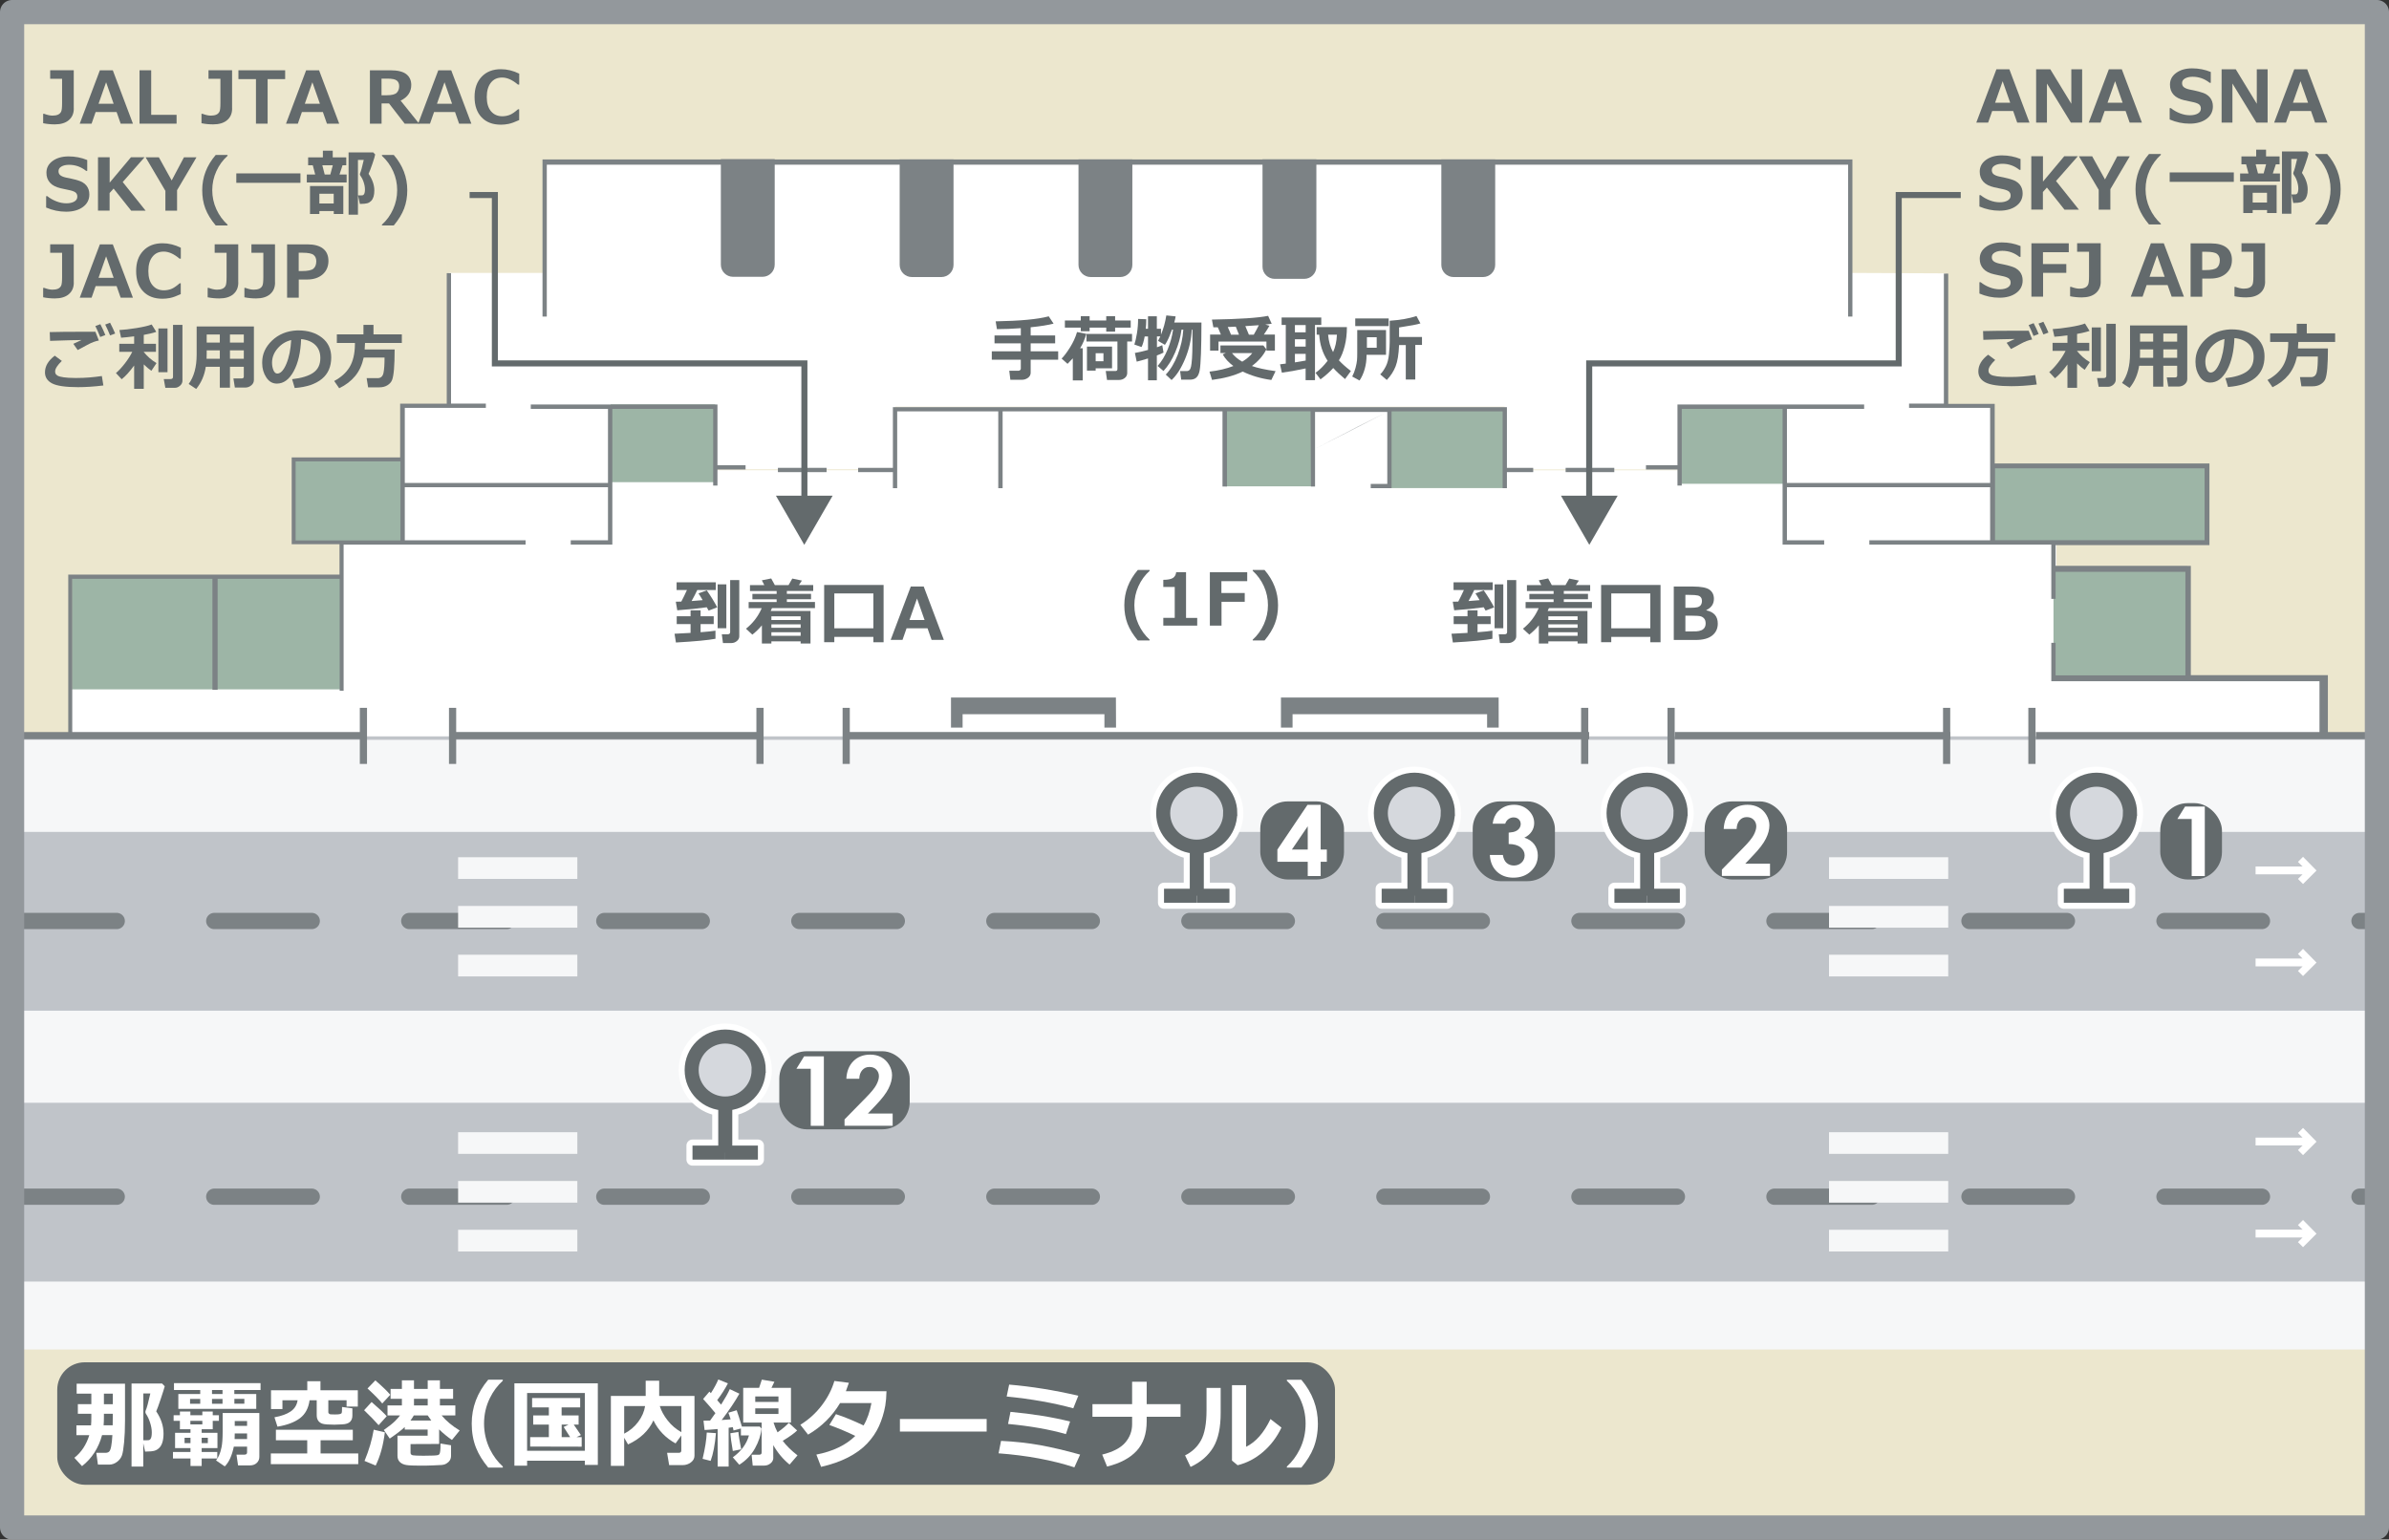 <?xml version="1.0" encoding="UTF-8"?>
<svg id="_レイヤー_1" data-name="レイヤー_1" xmlns="http://www.w3.org/2000/svg" xmlns:xlink="http://www.w3.org/1999/xlink" viewBox="0 0 395.18 254.74">
  <rect x="0" y="0" width="395.18" height="254.74" fill="#333333" stroke="none"/>
  <defs>
    <style>
      .cls-1 {
        fill: #d5d8dd;
      }

      .cls-1, .cls-2 {
        stroke-width: 1.16px;
      }

      .cls-1, .cls-2, .cls-3 {
        stroke: #636a6c;
      }

      .cls-2, .cls-4, .cls-3, .cls-5 {
        fill: none;
      }

      .cls-6, .cls-7 {
        fill: #fff;
      }

      .cls-8 {
        fill: #7c8285;
      }

      .cls-9, .cls-10 {
        fill: #ece7ce;
      }

      .cls-11 {
        fill: #636a6c;
      }

      .cls-4, .cls-10 {
        stroke: #93989c;
        stroke-width: 4px;
      }

      .cls-4, .cls-10, .cls-5, .cls-7 {
        stroke-linecap: round;
        stroke-linejoin: round;
      }

      .cls-12 {
        fill: #f6f7f8;
      }

      .cls-13 {
        fill: #9db5a6;
      }

      .cls-5 {
        stroke: #7c8285;
        stroke-dasharray: 16.13 16.13;
        stroke-width: 2.69px;
      }

      .cls-14 {
        fill: #c0c4c9;
      }

      .cls-15 {
        fill: #006c85;
      }

      .cls-7 {
        stroke: #fff;
      }

      .cls-16 {
        clip-path: url(#clippath);
      }
    </style>
    <symbol id="_新規シンボル_257" data-name="新規シンボル 257" viewBox="0 0 7.7 11.76">
      <g>
        <path class="cls-7" d="M4.43,7.14c1.57-.28,2.77-1.64,2.77-3.29,0-1.85-1.5-3.35-3.35-3.35S.5,2,.5,3.85c0,1.65,1.2,3.01,2.77,3.29v2.96H1.14v1.16h5.41v-1.16h-2.12v-2.96ZM1.66,3.85c0-1.2.98-2.18,2.18-2.18s2.18.98,2.18,2.18-.98,2.18-2.18,2.18-2.18-.98-2.18-2.18Z"/>
        <g id="_新規シンボル_257-2" data-name="新規シンボル_257">
          <g>
            <path class="cls-1" d="M6.61,3.85c0,1.53-1.24,2.77-2.77,2.77s-2.77-1.24-2.77-2.77S2.32,1.08,3.85,1.08s2.77,1.24,2.77,2.76Z"/>
            <line class="cls-2" x1="3.85" y1="10.68" x2="3.85" y2="6.61"/>
            <line class="cls-2" x1="1.14" y1="10.68" x2="3.85" y2="10.68"/>
            <line class="cls-2" x1="3.85" y1="10.68" x2="6.55" y2="10.68"/>
          </g>
        </g>
      </g>
    </symbol>
    <clipPath id="clippath">
      <rect class="cls-10" x="2" y="2" width="391.18" height="250.74"/>
    </clipPath>
  </defs>
  <g id="_那覇空港" data-name="那覇空港">
    <rect class="cls-9" x="2" y="2" width="391.18" height="250.74"/>
    <g class="cls-16">
      <rect class="cls-14" x="1.91" y="121.53" width="393.57" height="46.11"/>
      <rect class="cls-12" x=".79" y="122.41" width="395.57" height="15.24"/>
      <rect class="cls-13" x="11.9" y="95.64" width="44.53" height="18.62"/>
      <polyline class="cls-6" points="74.11 121.84 126.03 121.84 139.71 121.84 263.08 121.84 276.76 121.84 322.87 121.84 336.56 121.84 384.47 121.84 384.47 112.44 340.17 112.44 340.17 80.39 295.43 80.39 295.43 67.39 278.02 67.39 278.02 77.81 249.08 77.81 249.08 67.42 148.33 67.42 148.33 77.8 118.59 77.8 118.59 67.42 101.15 67.42 101.15 80.39 66.63 80.39 66.63 89.88 56.32 89.94 56.32 114.07 11.68 114.07 11.68 121.84 60.43 121.84"/>
      <rect class="cls-13" x="339.68" y="93.69" width="22.13" height="18.19"/>
      <polygon class="cls-6" points="306.13 45.16 305.96 26.77 90.24 26.66 90.24 45.16 74.25 45.16 74.25 67.13 66.61 67.13 66.62 80.27 101.01 80.27 101.01 67.29 118.32 67.29 118.32 77.66 148.11 77.66 148.11 67.29 248.89 67.29 248.89 77.68 277.84 77.68 277.84 67.25 295.24 67.25 295.24 80.27 329.47 80.27 329.48 67.13 321.84 67.13 321.84 45.23 306.13 45.16"/>
      <rect class="cls-13" x="229.95" y="67.9" width="18.71" height="12.86"/>
      <rect class="cls-13" x="277.85" y="67.19" width="17.41" height="12.86"/>
      <rect class="cls-13" x="101.01" y="66.91" width="17.29" height="12.87"/>
      <rect class="cls-8" x="258.98" y="77.41" width="8.05" height=".71"/>
      <rect class="cls-8" x="128.68" y="77.41" width="8.05" height=".71"/>
      <rect class="cls-8" x="139.98" y="121.12" width="122.89" height="1.19"/>
      <rect class="cls-8" x="74.39" y="121.12" width="51.44" height="1.19"/>
      <polygon class="cls-8" points="339.32 89.39 339.32 89.82 329.91 89.82 329.91 81.06 339.32 81.06 339.32 89.39"/>
      <rect class="cls-8" x="277.03" y="121.12" width="45.58" height="1.19"/>
      <polygon class="cls-8" points="306.42 26.38 89.74 26.38 89.74 52.38 90.45 52.38 90.45 27.25 305.71 27.25 305.71 52.38 306.42 52.38 306.42 26.38"/>
      <polygon class="cls-8" points="321.55 45.27 321.55 66.78 315.79 66.78 315.79 67.49 329.2 67.49 329.2 79.91 295.59 79.91 295.59 67.65 308.36 67.65 308.36 66.93 277.84 66.93 277.48 66.93 277.48 67.29 277.48 76.98 272.27 76.98 272.27 77.69 277.48 77.69 277.48 80.34 278.19 80.34 278.19 67.65 294.87 67.65 294.87 89.75 294.87 90.11 295.23 90.11 301.75 90.11 301.75 89.4 295.59 89.4 295.59 80.62 329.2 80.62 329.2 89.39 309.22 89.39 309.22 90.11 339.32 90.11 339.32 99.09 340.03 99.09 340.03 94.61 361.5 94.61 361.5 111.75 340.03 111.75 340.03 106.36 339.32 106.36 339.32 112.37 339.32 112.72 339.67 112.72 383.68 112.72 383.68 121.12 336.77 121.12 336.77 122.31 395.51 122.31 395.51 121.12 385.07 121.12 385.07 111.71 362.4 111.71 362.4 93.63 340.03 93.63 340.03 90.2 365.48 90.2 365.48 76.69 329.96 76.69 329.96 66.82 322.27 66.82 322.27 45.27 321.55 45.27"/>
      <polyline class="cls-8" points="73.9 45.2 73.9 66.79 66.98 66.79 66.98 66.79 66.19 66.79 66.19 75.68 48.25 75.68 48.25 90.05 56.16 90.05 56.16 95.07 11.29 95.07 11.29 121.12 1.87 121.12 1.87 122.31 60.23 122.31 60.23 121.12 11.95 121.12 11.95 95.77 35.14 95.77 35.14 114.14 36 114.14 36 95.77 56.19 95.77 56.19 114.3 56.84 114.3 56.84 90.11 86.94 90.11 86.94 89.39 66.96 89.39 66.96 80.62 100.57 80.62 100.57 89.4 94.41 89.4 94.41 90.11 100.93 90.11 101.29 90.11 101.29 89.75 101.29 67.65 117.97 67.65 117.97 80.34 118.68 80.34 118.68 77.69 123.33 77.69 123.33 76.98 118.68 76.98 118.68 67.29 118.68 66.93 118.32 66.93 87.8 66.93 87.8 67.65 100.57 67.65 100.57 79.91 66.96 79.91 66.96 67.49 80.37 67.49 80.37 66.78 74.61 66.78 74.61 45.2"/>
      <polygon class="cls-8" points="157.31 115.41 157.31 120.39 159.23 120.39 159.23 118.18 182.69 118.18 182.69 120.39 184.61 120.39 184.59 115.41 157.31 115.41"/>
      <polygon class="cls-8" points="211.89 115.41 211.89 120.39 213.81 120.39 213.81 118.18 245.99 118.18 245.99 120.39 247.91 120.39 247.9 115.41 211.89 115.41"/>
      <rect class="cls-13" x="48.9" y="76.34" width="17.34" height="13.08"/>
      <rect class="cls-13" x="330.01" y="77.49" width="34.66" height="11.89"/>
      <path class="cls-8" d="M119.24,26.33v17.46c0,1.11.91,2.01,2.01,2.01h4.89c1.11,0,2.01-.91,2.01-2.01v-17.46"/>
      <path class="cls-8" d="M148.82,26.38v17.45c0,1.11.91,2.01,2.01,2.01h4.89c1.11,0,2.01-.91,2.01-2.01v-17.45"/>
      <path class="cls-8" d="M178.4,26.38v17.45c0,1.11.91,2.01,2.01,2.01h4.89c1.11,0,2.01-.91,2.01-2.01v-17.45"/>
      <path class="cls-8" d="M208.84,26.37v17.76c0,1.11.91,2.01,2.01,2.01h4.89c1.11,0,2.01-.91,2.01-2.01v-17.76"/>
      <path class="cls-8" d="M238.42,26.38v17.45c0,1.11.91,2.01,2.01,2.01h4.89c1.11,0,2.01-.91,2.01-2.01v-17.45"/>
      <polygon class="cls-13" points="202.67 67.96 202.67 80.47 217.22 80.47 217.22 67.87 202.67 67.96"/>
      <path class="cls-8" d="M217.54,74.26,224.73,70.53,229.48,68.16v11.91h-2.74v.71h3.45v-12.71h18.37v12.7h.71v-2.65h4.35v-.71h-4.35v-10.04h-101.57v10.04h-5.75v.71h5.75v2.65h.71v-12.7h16.72v12.71h.72v-12.71h36.37v12.43h.75v-12.44h13.82l.06,12.44h.68v-12.34h11.94Z"/>
      <rect class="cls-12" x="75.78" y="141.84" width="19.72" height="3.59"/>
      <rect class="cls-12" x="75.78" y="157.97" width="19.72" height="3.59"/>
      <rect class="cls-12" x="302.55" y="141.84" width="19.72" height="3.59"/>
      <rect class="cls-12" x="302.55" y="157.97" width="19.72" height="3.59"/>
      <line class="cls-5" x1="3.18" y1="152.39" x2="393.38" y2="152.39"/>
      <rect class="cls-12" x="75.78" y="149.9" width="19.72" height="3.59"/>
      <rect class="cls-12" x="302.55" y="149.9" width="19.72" height="3.59"/>
      <rect class="cls-14" x="1.91" y="177.09" width="393.57" height="46.11"/>
      <g>
        <polyline class="cls-3" points="77.68 32.27 81.86 32.27 81.86 60.13 133.06 60.13 133.06 86.24"/>
        <polygon class="cls-11" points="128.35 82.02 133.04 90.15 137.73 82.02 128.35 82.02"/>
      </g>
      <g>
        <polyline class="cls-3" points="324.34 32.27 314.08 32.27 314.08 60.13 262.88 60.13 262.88 86.24"/>
        <polygon class="cls-11" points="267.59 82.02 262.9 90.15 258.21 82.02 267.59 82.02"/>
      </g>
      <rect class="cls-12" x=".79" y="167.23" width="395.57" height="15.24"/>
      <rect class="cls-12" x=".79" y="212.05" width="395.57" height="11.24"/>
      <rect class="cls-12" x="75.78" y="187.34" width="19.72" height="3.58"/>
      <rect class="cls-12" x="75.78" y="203.48" width="19.72" height="3.59"/>
      <rect class="cls-12" x="302.55" y="187.34" width="19.72" height="3.58"/>
      <rect class="cls-12" x="302.55" y="203.48" width="19.72" height="3.59"/>
      <line class="cls-5" x1="3.18" y1="198.01" x2="393.38" y2="198.01"/>
      <rect class="cls-12" x="75.78" y="195.41" width="19.72" height="3.58"/>
      <rect class="cls-12" x="302.55" y="195.41" width="19.72" height="3.58"/>
      <path class="cls-6" d="M373.11,144.67v-1.3h7.77l-.76-.76.84-.84,2.23,2.27-2.23,2.23-.84-.84.76-.76h-7.77Z"/>
      <path class="cls-6" d="M373.11,159.9v-1.3h7.77l-.76-.76.84-.84,2.23,2.27-2.23,2.23-.84-.84.76-.76h-7.77Z"/>
      <path class="cls-6" d="M373.11,189.53v-1.3h7.77l-.76-.76.84-.84,2.23,2.27-2.23,2.23-.84-.84.76-.76h-7.77Z"/>
      <path class="cls-6" d="M373.11,204.76v-1.3h7.77l-.76-.76.84-.84,2.23,2.27-2.23,2.23-.84-.84.76-.76h-7.77Z"/>
      <g>
        <path class="cls-15" d="M287.26,137.16h-2.13c.06-1.24.45-2.21,1.17-2.93s1.65-1.07,2.78-1.07c.7,0,1.31.15,1.85.44.53.29.96.72,1.28,1.27s.48,1.12.48,1.69c0,.68-.19,1.42-.58,2.2-.39.79-1.1,1.72-2.13,2.79l-1.29,1.36h4.1v2.02h-7.96v-1.05l3.55-3.62c.86-.87,1.43-1.57,1.71-2.1.28-.53.43-1.01.43-1.43s-.15-.81-.44-1.1-.67-.43-1.14-.43-.86.17-1.17.52c-.31.35-.48.82-.5,1.42Z"/>
        <rect class="cls-11" x="281.98" y="132.6" width="13.63" height="12.92" rx="4.54" ry="4.54"/>
        <path class="cls-6" d="M287.26,137.16h-2.13c.06-1.24.45-2.21,1.17-2.93s1.65-1.07,2.78-1.07c.7,0,1.31.15,1.85.44.53.29.96.72,1.28,1.27s.48,1.12.48,1.69c0,.68-.19,1.42-.58,2.2-.39.79-1.1,1.72-2.13,2.79l-1.29,1.36h4.1v2.02h-7.96v-1.05l3.55-3.62c.86-.87,1.43-1.57,1.71-2.1.28-.53.43-1.01.43-1.43s-.15-.81-.44-1.1-.67-.43-1.14-.43-.86.17-1.17.52c-.31.35-.48.82-.5,1.42Z"/>
      </g>
      <g>
        <path class="cls-15" d="M249.01,136.29h-2.1c.11-.85.41-1.53.91-2.05.7-.72,1.58-1.08,2.63-1.08.94,0,1.73.3,2.37.9.64.6.96,1.31.96,2.13,0,.51-.14.98-.42,1.4s-.68.76-1.21,1.02c.7.21,1.24.57,1.64,1.09.39.52.59,1.13.59,1.83,0,1.03-.38,1.91-1.14,2.62-.76.72-1.73,1.07-2.91,1.07-1.11,0-2.02-.34-2.73-1.01-.7-.67-1.09-1.59-1.16-2.75h2.16c.09.59.3,1.04.62,1.32s.73.43,1.21.43.93-.16,1.27-.49.5-.73.5-1.2c0-.52-.23-.96-.68-1.32s-1.11-.54-1.96-.55v-1.88c.53-.04.92-.12,1.18-.25.26-.12.46-.29.6-.5.14-.21.21-.44.21-.68,0-.31-.11-.57-.33-.78-.22-.21-.5-.31-.86-.31-.31,0-.6.1-.85.29-.25.19-.43.44-.52.74Z"/>
        <rect class="cls-11" x="243.61" y="132.6" width="13.6" height="13.2" rx="4.54" ry="4.54"/>
        <path class="cls-6" d="M249.01,136.29h-2.1c.11-.85.41-1.53.91-2.05.7-.72,1.58-1.08,2.63-1.08.94,0,1.73.3,2.37.9.64.6.96,1.31.96,2.13,0,.51-.14.98-.42,1.4s-.68.76-1.21,1.02c.7.21,1.24.57,1.64,1.09.39.52.59,1.13.59,1.83,0,1.03-.38,1.91-1.14,2.62-.76.72-1.73,1.07-2.91,1.07-1.11,0-2.02-.34-2.73-1.01-.7-.67-1.09-1.59-1.16-2.75h2.16c.09.59.3,1.04.62,1.32s.73.43,1.21.43.93-.16,1.27-.49.5-.73.5-1.2c0-.52-.23-.96-.68-1.32s-1.11-.54-1.96-.55v-1.88c.53-.04.92-.12,1.18-.25.26-.12.46-.29.6-.5.14-.21.21-.44.21-.68,0-.31-.11-.57-.33-.78-.22-.21-.5-.31-.86-.31-.31,0-.6.1-.85.29-.25.19-.43.44-.52.74Z"/>
      </g>
      <g>
        <path class="cls-15" d="M216.28,133.17h2.18v7.4h1.02v2.02h-1.02v2.36h-2.14v-2.36h-5.02v-2.02l4.98-7.4ZM216.32,140.57v-3.85l-2.62,3.85h2.62Z"/>
        <rect class="cls-11" x="208.47" y="132.6" width="13.85" height="12.92" rx="4.54" ry="4.54"/>
        <path class="cls-6" d="M216.28,133.17h2.18v7.4h1.02v2.02h-1.02v2.36h-2.14v-2.36h-5.02v-2.02l4.98-7.4ZM216.32,140.57v-3.85l-2.62,3.85h2.62Z"/>
      </g>
      <g>
        <g>
          <path class="cls-15" d="M133.01,174.79h3.27v11.49h-2.17v-9.44h-2.37l1.27-2.05Z"/>
          <path class="cls-15" d="M142.13,178.5h-2.13c.06-1.24.45-2.21,1.17-2.93.72-.71,1.65-1.07,2.78-1.07.7,0,1.31.15,1.85.44.53.29.96.72,1.28,1.27s.48,1.12.48,1.69c0,.68-.19,1.42-.58,2.2-.39.79-1.1,1.72-2.13,2.79l-1.29,1.36h4.1v2.02h-7.96v-1.05l3.55-3.62c.86-.87,1.43-1.57,1.71-2.1.28-.53.43-1.01.43-1.43s-.15-.81-.44-1.1c-.29-.29-.67-.43-1.14-.43s-.86.17-1.17.52c-.31.35-.48.82-.5,1.42Z"/>
        </g>
        <rect class="cls-11" x="128.91" y="173.94" width="21.57" height="12.92" rx="4.54" ry="4.54"/>
        <g>
          <path class="cls-6" d="M133.01,174.79h3.27v11.49h-2.17v-9.44h-2.37l1.27-2.05Z"/>
          <path class="cls-6" d="M142.13,178.5h-2.13c.06-1.24.45-2.21,1.17-2.93.72-.71,1.65-1.07,2.78-1.07.7,0,1.31.15,1.85.44.53.29.96.72,1.28,1.27s.48,1.12.48,1.69c0,.68-.19,1.42-.58,2.2-.39.79-1.1,1.72-2.13,2.79l-1.29,1.36h4.1v2.02h-7.96v-1.05l3.55-3.62c.86-.87,1.43-1.57,1.71-2.1.28-.53.43-1.01.43-1.43s-.15-.81-.44-1.1c-.29-.29-.67-.43-1.14-.43s-.86.17-1.17.52c-.31.35-.48.82-.5,1.42Z"/>
        </g>
      </g>
      <use width="7.7" height="11.76" transform="translate(112.27 169.35) scale(2)" xlink:href="#_新規シンボル_257"/>
      <use width="7.7" height="11.76" transform="translate(190.27 126.85) scale(2)" xlink:href="#_新規シンボル_257"/>
      <use width="7.7" height="11.76" transform="translate(226.27 126.85) scale(2)" xlink:href="#_新規シンボル_257"/>
      <use width="7.7" height="11.76" transform="translate(264.77 126.85) scale(2)" xlink:href="#_新規シンボル_257"/>
      <g>
        <path class="cls-15" d="M361.44,133.46h3.27v11.49h-2.17v-9.44h-2.37l1.27-2.05Z"/>
        <rect class="cls-11" x="357.34" y="132.89" width="10.21" height="12.63" rx="4.54" ry="4.54"/>
        <path class="cls-6" d="M361.44,133.46h3.27v11.49h-2.17v-9.44h-2.37l1.27-2.05Z"/>
      </g>
      <use width="7.7" height="11.76" transform="translate(339.11 126.85) scale(2)" xlink:href="#_新規シンボル_257"/>
      <rect class="cls-8" x="59.52" y="117.12" width="1.19" height="9.28"/>
      <rect class="cls-8" x="74.27" y="117.12" width="1.19" height="9.28"/>
      <rect class="cls-8" x="125.12" y="117.12" width="1.19" height="9.28"/>
      <rect class="cls-8" x="139.38" y="117.12" width="1.19" height="9.28"/>
      <rect class="cls-8" x="261.54" y="117.12" width="1.19" height="9.28"/>
      <rect class="cls-8" x="275.83" y="117.12" width="1.19" height="9.28"/>
      <rect class="cls-8" x="321.41" y="117.12" width="1.19" height="9.28"/>
      <rect class="cls-8" x="335.52" y="117.12" width="1.19" height="9.28"/>
    </g>
    <rect class="cls-4" x="2" y="2" width="391.18" height="250.74"/>
  </g>
  <g>
    <path class="cls-11" d="M12.21,17.95c0,.82-.28,1.46-.83,1.93s-1.32.7-2.31.7c-.65,0-1.29-.06-1.93-.19v-1.56h.16c.54.2.99.3,1.37.3s.66-.05.9-.15.41-.26.53-.48.17-.7.17-1.44v-4.03h-1.97v-1.41h3.9v6.32Z"/>
    <path class="cls-11" d="M22,20.46h-2.04l-.67-1.92h-3.47l-.67,1.92h-1.96l3.33-8.83h2.14l3.33,8.83ZM18.8,17.17l-1.25-3.56-1.25,3.56h2.5Z"/>
    <path class="cls-11" d="M29.21,20.46h-6.13v-8.83h1.93v7.37h4.2v1.46Z"/>
    <path class="cls-11" d="M38.4,17.95c0,.82-.28,1.46-.83,1.93s-1.32.7-2.31.7c-.65,0-1.29-.06-1.93-.19v-1.56h.16c.54.2.99.3,1.37.3s.66-.05.9-.15.41-.26.53-.48.17-.7.17-1.44v-4.03h-1.97v-1.41h3.9v6.32Z"/>
    <path class="cls-11" d="M47.17,13.09h-2.9v7.37h-1.93v-7.37h-2.9v-1.46h7.73v1.46Z"/>
    <path class="cls-11" d="M56.12,20.46h-2.04l-.67-1.92h-3.47l-.67,1.92h-1.96l3.33-8.83h2.14l3.33,8.83ZM52.92,17.17l-1.25-3.56-1.25,3.56h2.5Z"/>
    <path class="cls-11" d="M69.33,20.46h-2.39l-2.59-3.35h-1.23v3.35h-1.93v-8.83h3.38c1.23,0,2.11.22,2.65.65s.81,1.03.81,1.77c0,1.17-.59,2.03-1.76,2.6l3.06,3.81ZM63.11,13.01v2.75h.87c.83,0,1.38-.14,1.65-.42s.4-.64.4-1.09c0-.4-.13-.71-.39-.92s-.77-.32-1.52-.32h-1.01Z"/>
    <path class="cls-11" d="M77.98,20.46h-2.04l-.67-1.92h-3.47l-.67,1.92h-1.96l3.33-8.83h2.14l3.33,8.83ZM74.78,17.17l-1.25-3.56-1.25,3.56h2.5Z"/>
    <path class="cls-11" d="M85.9,19.86c-.74.34-1.33.55-1.77.64s-.86.13-1.27.13c-1.35,0-2.42-.4-3.19-1.21s-1.17-1.93-1.17-3.37.39-2.53,1.18-3.36,1.85-1.24,3.18-1.24c1.04,0,2.04.25,3.03.74v1.81h-.21c-.92-.78-1.79-1.17-2.61-1.17s-1.41.28-1.86.84-.69,1.35-.69,2.38.23,1.81.7,2.36,1.09.83,1.86.83c.41,0,.8-.07,1.19-.21s.86-.46,1.42-.95h.19v1.78Z"/>
    <path class="cls-11" d="M7.63,34.33v-1.87h.2c.44.36.94.64,1.51.86s1.11.32,1.64.32.98-.1,1.31-.29.5-.47.5-.81c0-.27-.08-.48-.24-.64s-.46-.29-.9-.4c-.32-.06-.86-.17-1.62-.35s-1.35-.47-1.75-.91-.6-.98-.6-1.66c0-.8.34-1.45,1.03-1.95s1.56-.75,2.64-.75,2.12.2,3.08.6v1.79h-.19c-.82-.66-1.76-1-2.82-1-.5,0-.92.09-1.25.28s-.49.44-.49.77c0,.28.09.5.28.66s.5.3.95.4c.45.08.95.19,1.5.33s.96.29,1.24.45.49.35.65.55.28.42.36.66.12.51.12.8c0,.86-.35,1.55-1.05,2.07s-1.63.79-2.79.79-2.23-.23-3.31-.69Z"/>
    <path class="cls-11" d="M24.09,34.86h-2.39l-2.91-3.66-.66.74v2.91h-1.92v-8.83h1.93v4.2l3.52-4.2h2.25l-3.61,4.1,3.78,4.73Z"/>
    <path class="cls-11" d="M32.5,26.03l-3.21,5.44v3.39h-1.93v-3.28l-3.27-5.55h2.19l2.12,3.83,2.03-3.83h2.08Z"/>
    <path class="cls-11" d="M37.64,37.3h-1.96c-.79-.94-1.36-1.87-1.71-2.79s-.52-1.94-.52-3.04c0-2.15.74-4.09,2.23-5.83h1.96v.14c-.78.7-1.4,1.55-1.85,2.54s-.68,2.04-.68,3.15.23,2.16.68,3.15,1.07,1.84,1.85,2.55v.13Z"/>
    <path class="cls-11" d="M49.7,30.25h-10.61v-1.56h10.61v1.56Z"/>
    <path class="cls-11" d="M57.34,30.19h-6.59v-1.32h1.39l-.4-1.52h-.77v-1.31h2.44v-1.11h1.63v1.11h2.24v1.31h-.62l-.5,1.52h1.18v1.32ZM55.2,34.92h-2.37v.49h-1.55v-4.63h5.51v4.63h-1.58v-.49ZM52.83,33.67h2.37v-1.61h-2.37v1.61ZM53.71,28.87h.93l.41-1.52h-1.73l.39,1.52ZM62.05,25.59c-.03.23-.18.74-.45,1.52s-.48,1.33-.63,1.65c.63.93.95,1.85.95,2.75,0,.4-.04.74-.13,1.03s-.22.53-.4.71-.39.31-.64.38-.62.11-1.12.11h-.1l-.31-1.41h.31c.29,0,.45,0,.5-.03s.1-.06.16-.13.1-.17.13-.31.05-.31.05-.51c0-.39-.08-.81-.23-1.25s-.34-.79-.54-1.06c-.05-.08-.07-.15-.07-.23,0-.06.02-.12.05-.19.12-.23.32-.96.59-2.16h-.96v9.07h-1.55v-10.31h4.08l.33.35Z"/>
    <path class="cls-11" d="M65.14,37.3h-1.96v-.13c.79-.71,1.41-1.57,1.85-2.56s.67-2.04.67-3.14-.22-2.15-.67-3.14-1.07-1.84-1.85-2.55v-.14h1.96c1.49,1.74,2.23,3.68,2.23,5.83,0,1.1-.17,2.11-.52,3.03s-.92,1.86-1.71,2.8Z"/>
    <path class="cls-11" d="M12.21,46.75c0,.82-.28,1.46-.83,1.93s-1.32.7-2.31.7c-.65,0-1.29-.06-1.93-.19v-1.56h.16c.54.2.99.3,1.37.3s.66-.05.9-.15.41-.26.53-.48.17-.7.17-1.44v-4.03h-1.97v-1.41h3.9v6.32Z"/>
    <path class="cls-11" d="M22,49.26h-2.04l-.67-1.92h-3.47l-.67,1.92h-1.96l3.33-8.83h2.14l3.33,8.83ZM18.8,45.97l-1.25-3.56-1.25,3.56h2.5Z"/>
    <path class="cls-11" d="M29.92,48.66c-.74.34-1.33.55-1.77.64-.44.09-.86.13-1.27.13-1.35,0-2.42-.4-3.19-1.21-.78-.8-1.17-1.93-1.17-3.37s.39-2.53,1.18-3.36,1.85-1.24,3.18-1.24c1.04,0,2.04.25,3.03.74v1.81h-.21c-.92-.78-1.79-1.17-2.61-1.17s-1.41.28-1.86.84c-.46.56-.69,1.35-.69,2.38s.23,1.81.7,2.36c.46.55,1.09.83,1.86.83.41,0,.8-.07,1.19-.21.39-.14.86-.46,1.42-.95h.19v1.78Z"/>
    <path class="cls-11" d="M39.42,46.75c0,.82-.28,1.46-.83,1.93s-1.32.7-2.31.7c-.65,0-1.29-.06-1.93-.19v-1.56h.16c.54.2.99.3,1.37.3s.66-.05.9-.15.41-.26.53-.48.17-.7.17-1.44v-4.03h-1.97v-1.41h3.9v6.32Z"/>
    <path class="cls-11" d="M45.5,46.75c0,.82-.28,1.46-.83,1.93s-1.32.7-2.31.7c-.65,0-1.29-.06-1.93-.19v-1.56h.16c.54.2.99.3,1.37.3s.66-.05.9-.15.41-.26.53-.48.17-.7.17-1.44v-4.03h-1.97v-1.41h3.9v6.32Z"/>
    <path class="cls-11" d="M49.42,46.25v3.01h-1.93v-8.83h3.34c1.14,0,2.01.23,2.61.7.59.47.89,1.15.89,2.05s-.33,1.68-.98,2.24-1.51.83-2.57.83h-1.35ZM49.41,41.81v3.04h.52c.97,0,1.61-.13,1.92-.4.31-.27.47-.68.47-1.23,0-.46-.15-.8-.45-1.04-.3-.24-.9-.36-1.8-.36h-.66Z"/>
    <path class="cls-11" d="M17.11,63.78c-1.55.19-2.95.28-4.2.28-2.07,0-3.5-.21-4.29-.62-.79-.41-1.18-1.03-1.18-1.83,0-1.02.54-1.94,1.62-2.76l1.17.87c-.74.71-1.11,1.29-1.11,1.74,0,.14.02.26.07.37s.16.22.34.33.51.2.99.27,1.09.11,1.83.11h.43c1.3,0,2.65-.11,4.07-.32l.25,1.56ZM16.36,56.34c-.28.05-.58.13-.9.25s-.66.28-1.01.47l-1.6.86-.72-1.03c.15-.06.6-.27,1.36-.63-1.16.01-2.89.06-5.21.14l-.05-1.45c1.11-.04,3.22-.06,6.34-.06.48,0,.89,0,1.21,0l.57,1.45ZM17.42,55.44l-.84.32c-.3-.74-.57-1.34-.81-1.81l.83-.31c.31.59.58,1.19.83,1.8ZM19.04,55.19l-.83.31c-.24-.6-.51-1.2-.81-1.8l.81-.3c.3.57.58,1.17.84,1.79Z"/>
    <path class="cls-11" d="M22.18,60.49c-.73,1-1.41,1.75-2.05,2.26l-.95-1.02c.47-.4.96-.93,1.48-1.6s.92-1.31,1.22-1.92h-2.15v-1.32h2.46v-1.24c-.84.11-1.56.19-2.16.23l-.28-1.27c.78-.04,1.72-.15,2.83-.33s1.94-.37,2.51-.59l.76,1.22c-.5.18-1.19.34-2.07.5v1.48h2.02v1.32h-2.02v.03c.59.74,1.3,1.36,2.11,1.84l-.85,1.27c-.37-.25-.79-.6-1.26-1.06v4.04h-1.59v-3.84ZM27.71,61.59h-1.51v-7.25h1.51v7.25ZM30.18,62.99c0,.32-.13.59-.4.83s-.56.35-.87.35h-1.56l-.26-1.45h1.1c.29,0,.43-.12.43-.36v-8.61h1.56v9.24Z"/>
    <path class="cls-11" d="M40.33,60.69h-2.29v3.46h-1.68v-3.46h-2.32c-.22,1.43-.75,2.65-1.59,3.67l-1.24-.83c.88-1.19,1.32-2.81,1.32-4.86v-4.65h9.47v8.85c0,.35-.14.65-.43.89-.29.24-.63.37-1.03.37h-1.69l-.24-1.51h1.34c.25,0,.38-.1.38-.29v-1.64ZM34.16,59.36h2.2v-1.39h-2.17v.53c0,.26,0,.54-.02.86ZM36.36,55.35h-2.17v1.34h2.17v-1.34ZM40.33,56.69v-1.34h-2.29v1.34h2.29ZM38.04,59.36h2.29v-1.39h-2.29v1.39Z"/>
    <path class="cls-11" d="M48.75,64.2l-.43-1.46c1.55-.17,2.72-.53,3.5-1.07s1.17-1.35,1.17-2.43c0-.9-.28-1.63-.84-2.17s-1.34-.86-2.34-.96c-.08,2.19-.49,3.96-1.23,5.32s-1.66,2.04-2.78,2.04c-.73,0-1.31-.34-1.76-1.03s-.67-1.47-.67-2.35v-.15c0-1.35.54-2.55,1.63-3.59s2.46-1.6,4.12-1.68h.24c1.58,0,2.88.4,3.9,1.2s1.53,1.89,1.53,3.27c0,1.51-.51,2.7-1.54,3.55s-2.52,1.36-4.49,1.51ZM48.16,56.27c-.88.21-1.63.67-2.24,1.38s-.92,1.5-.92,2.37c0,.45.08.86.23,1.23s.37.56.64.56c.55,0,1.05-.54,1.5-1.61s.71-2.38.8-3.94Z"/>
    <path class="cls-11" d="M60.38,56.74c-.01.44-.03.8-.06,1.08h4.96c0,1.37-.04,2.47-.11,3.3s-.18,1.42-.32,1.77-.4.63-.77.86c-.38.23-.82.34-1.34.34h-1.85l-.24-1.52h1.82c.53,0,.85-.3.97-.89s.17-1.43.17-2.52h-3.45c-.27,1.23-.74,2.25-1.42,3.07s-1.55,1.49-2.63,2.01l-.83-1.2c1.14-.61,1.99-1.37,2.55-2.31s.86-2.17.88-3.72v-.26s-2.99,0-2.99,0v-1.42h4.4v-1.58h1.66v1.58h4.69v1.42h-6.09Z"/>
  </g>
  <g>
    <path class="cls-11" d="M335.72,20.29h-2.04l-.67-1.92h-3.47l-.67,1.92h-1.96l3.33-8.83h2.14l3.33,8.83ZM332.52,17l-1.25-3.56-1.25,3.56h2.5Z"/>
    <path class="cls-11" d="M344.42,20.29h-1.86l-3.96-6.47v6.47h-1.79v-8.83h2.34l3.48,5.71v-5.71h1.79v8.83Z"/>
    <path class="cls-11" d="M354.32,20.29h-2.04l-.67-1.92h-3.47l-.67,1.92h-1.96l3.33-8.83h2.14l3.33,8.83ZM351.12,17l-1.25-3.56-1.25,3.56h2.5Z"/>
    <path class="cls-11" d="M358.9,19.76v-1.87h.2c.44.36.94.64,1.51.86s1.11.32,1.64.32.98-.1,1.31-.29.5-.47.5-.81c0-.27-.08-.48-.24-.64s-.46-.29-.9-.4c-.32-.06-.86-.17-1.62-.35s-1.35-.47-1.75-.91-.6-.98-.6-1.66c0-.8.34-1.45,1.03-1.95s1.56-.75,2.64-.75,2.12.2,3.08.6v1.79h-.19c-.82-.66-1.76-1-2.82-1-.5,0-.92.09-1.25.28s-.49.44-.49.77c0,.28.09.5.28.66s.5.3.95.4c.45.08.95.19,1.5.33s.96.29,1.24.45.49.35.65.55.28.42.36.66.12.51.12.8c0,.86-.35,1.55-1.05,2.07s-1.63.79-2.79.79-2.23-.23-3.31-.69Z"/>
    <path class="cls-11" d="M375.1,20.29h-1.86l-3.96-6.47v6.47h-1.79v-8.83h2.34l3.48,5.71v-5.71h1.79v8.83Z"/>
    <path class="cls-11" d="M384.99,20.29h-2.04l-.67-1.92h-3.47l-.67,1.92h-1.96l3.33-8.83h2.14l3.33,8.83ZM381.79,17l-1.25-3.56-1.25,3.56h2.5Z"/>
    <path class="cls-11" d="M327.43,34.16v-1.87h.2c.44.36.94.64,1.51.86s1.11.32,1.64.32.98-.1,1.31-.29.5-.47.5-.81c0-.27-.08-.48-.24-.64s-.46-.29-.9-.4c-.32-.06-.86-.17-1.62-.35s-1.35-.47-1.75-.91-.6-.98-.6-1.66c0-.8.34-1.45,1.03-1.95s1.56-.75,2.64-.75,2.12.2,3.08.6v1.79h-.19c-.82-.66-1.76-1-2.82-1-.5,0-.92.09-1.25.28s-.49.44-.49.77c0,.28.09.5.28.66s.5.3.95.4c.45.08.95.19,1.5.33s.96.29,1.24.45.49.35.65.55.28.42.36.66.12.51.12.8c0,.86-.35,1.55-1.05,2.07s-1.63.79-2.79.79-2.23-.23-3.31-.69Z"/>
    <path class="cls-11" d="M343.89,34.69h-2.39l-2.91-3.66-.66.74v2.91h-1.92v-8.83h1.93v4.2l3.52-4.2h2.25l-3.61,4.1,3.78,4.73Z"/>
    <path class="cls-11" d="M352.3,25.86l-3.21,5.44v3.39h-1.93v-3.28l-3.27-5.55h2.19l2.12,3.83,2.03-3.83h2.08Z"/>
    <path class="cls-11" d="M357.44,37.14h-1.96c-.79-.94-1.36-1.87-1.71-2.79s-.52-1.94-.52-3.04c0-2.15.74-4.09,2.23-5.83h1.96v.14c-.78.7-1.4,1.55-1.85,2.54s-.68,2.04-.68,3.15.23,2.16.68,3.15,1.07,1.84,1.85,2.55v.13Z"/>
    <path class="cls-11" d="M369.51,30.09h-10.61v-1.56h10.61v1.56Z"/>
    <path class="cls-11" d="M377.14,30.03h-6.59v-1.32h1.39l-.4-1.52h-.77v-1.31h2.44v-1.11h1.63v1.11h2.24v1.31h-.62l-.5,1.52h1.18v1.32ZM375,34.76h-2.37v.49h-1.55v-4.63h5.51v4.63h-1.58v-.49ZM372.63,33.51h2.37v-1.61h-2.37v1.61ZM373.51,28.7h.93l.41-1.52h-1.73l.39,1.52ZM381.86,25.43c-.03.23-.18.74-.45,1.52s-.48,1.33-.63,1.65c.63.93.95,1.85.95,2.75,0,.4-.04.74-.13,1.03s-.22.53-.4.71-.39.31-.64.38-.62.11-1.12.11h-.1l-.31-1.41h.31c.29,0,.45,0,.5-.03s.1-.06.16-.13.1-.17.13-.31.05-.31.05-.51c0-.39-.08-.81-.23-1.25s-.34-.79-.54-1.06c-.05-.08-.07-.15-.07-.23,0-.06.02-.12.05-.19.12-.23.32-.96.59-2.16h-.96v9.07h-1.55v-10.31h4.08l.33.35Z"/>
    <path class="cls-11" d="M384.95,37.14h-1.96v-.13c.79-.71,1.41-1.57,1.85-2.56s.67-2.04.67-3.14-.22-2.15-.67-3.14-1.07-1.84-1.85-2.55v-.14h1.96c1.49,1.74,2.23,3.68,2.23,5.83,0,1.1-.17,2.11-.52,3.03s-.92,1.86-1.71,2.8Z"/>
    <path class="cls-11" d="M327.43,48.56v-1.87h.2c.44.36.94.64,1.51.86s1.11.32,1.64.32.98-.1,1.31-.29c.33-.2.5-.47.5-.81,0-.27-.08-.48-.24-.64-.16-.16-.46-.29-.9-.4-.32-.06-.86-.17-1.62-.35-.76-.17-1.35-.47-1.75-.91-.4-.43-.6-.98-.6-1.66,0-.8.34-1.45,1.03-1.95.68-.5,1.56-.75,2.64-.75s2.12.2,3.08.6v1.79h-.19c-.82-.66-1.76-1-2.82-1-.5,0-.92.09-1.25.28s-.49.44-.49.77c0,.28.09.5.28.66s.5.3.95.4c.45.08.95.19,1.5.33s.96.29,1.24.45c.27.17.49.35.65.55.16.2.28.42.36.66.08.24.12.51.12.8,0,.86-.35,1.55-1.05,2.07-.7.52-1.63.79-2.79.79s-2.23-.23-3.31-.69Z"/>
    <path class="cls-11" d="M342.19,41.73h-4.25v1.96h3.86v1.46h-3.84v3.94h-1.93v-8.83h6.18v1.46Z"/>
    <path class="cls-11" d="M347.5,46.58c0,.82-.28,1.46-.83,1.93s-1.32.7-2.31.7c-.65,0-1.29-.06-1.93-.19v-1.56h.16c.54.2.99.3,1.37.3s.66-.05.9-.15.41-.26.53-.48.17-.7.17-1.44v-4.03h-1.97v-1.41h3.9v6.32Z"/>
    <path class="cls-11" d="M361.27,49.09h-2.04l-.67-1.92h-3.47l-.67,1.92h-1.96l3.33-8.83h2.14l3.33,8.83ZM358.07,45.8l-1.25-3.56-1.25,3.56h2.5Z"/>
    <path class="cls-11" d="M364.29,46.09v3.01h-1.93v-8.83h3.34c1.14,0,2.01.23,2.61.7.59.47.89,1.15.89,2.05s-.33,1.68-.98,2.24-1.51.83-2.57.83h-1.35ZM364.28,41.65v3.04h.52c.97,0,1.61-.13,1.92-.4.31-.27.47-.68.47-1.23,0-.46-.15-.8-.45-1.04-.3-.24-.9-.36-1.8-.36h-.66Z"/>
    <path class="cls-11" d="M374.69,46.58c0,.82-.28,1.46-.83,1.93s-1.32.7-2.31.7c-.65,0-1.29-.06-1.93-.19v-1.56h.16c.54.2.99.3,1.37.3s.66-.05.9-.15.41-.26.53-.48.17-.7.17-1.44v-4.03h-1.97v-1.41h3.9v6.32Z"/>
    <path class="cls-11" d="M336.92,63.62c-1.55.19-2.95.28-4.2.28-2.07,0-3.5-.21-4.29-.62-.79-.41-1.18-1.03-1.18-1.83,0-1.02.54-1.94,1.62-2.76l1.17.87c-.74.71-1.11,1.29-1.11,1.74,0,.14.02.26.07.37s.16.22.34.33.51.2.99.27,1.09.11,1.83.11h.43c1.3,0,2.65-.11,4.07-.32l.25,1.56ZM336.16,56.17c-.28.05-.58.13-.9.25s-.66.28-1.01.47l-1.6.86-.72-1.03c.15-.06.6-.27,1.36-.63-1.16.01-2.89.06-5.21.14l-.05-1.45c1.11-.04,3.22-.06,6.34-.06.48,0,.89,0,1.21,0l.57,1.45ZM337.22,55.27l-.84.32c-.3-.74-.57-1.34-.81-1.81l.83-.31c.31.59.58,1.19.83,1.8ZM338.84,55.03l-.83.31c-.24-.6-.51-1.2-.81-1.8l.81-.3c.3.57.58,1.17.84,1.79Z"/>
    <path class="cls-11" d="M341.98,60.33c-.73,1-1.41,1.75-2.05,2.26l-.95-1.02c.47-.4.96-.93,1.48-1.6s.92-1.31,1.22-1.92h-2.15v-1.32h2.46v-1.24c-.84.11-1.56.19-2.16.23l-.28-1.27c.78-.04,1.72-.15,2.83-.33s1.94-.37,2.51-.59l.76,1.22c-.5.18-1.19.34-2.07.5v1.48h2.02v1.32h-2.02v.03c.59.74,1.3,1.36,2.11,1.84l-.85,1.27c-.37-.25-.79-.6-1.26-1.06v4.04h-1.59v-3.84ZM347.52,61.43h-1.51v-7.25h1.51v7.25ZM349.98,62.82c0,.32-.13.59-.4.83s-.56.35-.87.35h-1.56l-.26-1.45h1.1c.29,0,.43-.12.43-.36v-8.61h1.56v9.24Z"/>
    <path class="cls-11" d="M360.14,60.52h-2.29v3.46h-1.68v-3.46h-2.32c-.22,1.43-.75,2.65-1.59,3.67l-1.24-.83c.88-1.19,1.32-2.81,1.32-4.86v-4.65h9.47v8.85c0,.35-.14.65-.43.89-.29.24-.63.37-1.03.37h-1.69l-.24-1.51h1.34c.25,0,.38-.1.38-.29v-1.64ZM353.97,59.2h2.2v-1.39h-2.17v.53c0,.26,0,.54-.02.86ZM356.17,55.19h-2.17v1.34h2.17v-1.34ZM360.14,56.53v-1.34h-2.29v1.34h2.29ZM357.85,59.2h2.29v-1.39h-2.29v1.39Z"/>
    <path class="cls-11" d="M368.55,64.03l-.43-1.46c1.55-.17,2.72-.53,3.5-1.07s1.17-1.35,1.17-2.43c0-.9-.28-1.63-.84-2.17s-1.34-.86-2.34-.96c-.08,2.19-.49,3.96-1.23,5.32s-1.66,2.04-2.78,2.04c-.73,0-1.31-.34-1.76-1.03s-.67-1.47-.67-2.35v-.15c0-1.35.54-2.55,1.63-3.59s2.46-1.6,4.12-1.68h.24c1.58,0,2.88.4,3.9,1.2s1.53,1.89,1.53,3.27c0,1.51-.51,2.7-1.54,3.55s-2.52,1.36-4.49,1.51ZM367.96,56.1c-.88.21-1.63.67-2.24,1.38s-.92,1.5-.92,2.37c0,.45.08.86.23,1.23s.37.56.64.56c.55,0,1.05-.54,1.5-1.61s.71-2.38.8-3.94Z"/>
    <path class="cls-11" d="M380.18,56.57c-.01.44-.03.8-.06,1.08h4.96c0,1.37-.04,2.47-.11,3.3s-.18,1.42-.32,1.77-.4.63-.77.86c-.38.23-.82.34-1.34.34h-1.85l-.24-1.52h1.82c.53,0,.85-.3.97-.89s.17-1.43.17-2.52h-3.45c-.27,1.23-.74,2.25-1.42,3.07s-1.55,1.49-2.63,2.01l-.83-1.2c1.14-.61,1.99-1.37,2.55-2.31s.86-2.17.88-3.72v-.26s-2.99,0-2.99,0v-1.42h4.4v-1.58h1.66v1.58h4.69v1.42h-6.09Z"/>
  </g>
  <g>
    <path class="cls-11" d="M190.17,105.97h-1.96c-.79-.94-1.36-1.87-1.71-2.79s-.52-1.94-.52-3.04c0-2.15.74-4.09,2.23-5.83h1.96v.14c-.78.7-1.4,1.55-1.85,2.54s-.68,2.04-.68,3.15.23,2.16.68,3.15,1.07,1.84,1.85,2.55v.13Z"/>
    <path class="cls-11" d="M198.05,103.52h-5.62v-1.29h1.89v-5.11h-1.89v-1.18c.75,0,1.28-.11,1.59-.31s.49-.52.54-.95h1.63v7.56h1.85v1.29Z"/>
    <path class="cls-11" d="M206.29,96.16h-4.25v1.96h3.86v1.46h-3.84v3.94h-1.93v-8.83h6.18v1.46Z"/>
    <path class="cls-11" d="M209.18,105.97h-1.96v-.13c.79-.71,1.41-1.57,1.85-2.56s.67-2.04.67-3.14-.22-2.15-.67-3.14-1.07-1.84-1.85-2.55v-.14h1.96c1.49,1.74,2.23,3.68,2.23,5.83,0,1.1-.17,2.11-.52,3.03s-.92,1.86-1.71,2.8Z"/>
  </g>
  <g>
    <path class="cls-11" d="M170.49,61.66c0,.35-.15.64-.44.85s-.63.33-1,.33h-1.92l-.18-1.5h1.55c.08,0,.16-.03.24-.1s.12-.14.12-.22v-1.5h-4.8v-1.39h4.8v-1.32h-4.35v-1.31h4.35v-1.2c-1.43.11-2.74.16-3.95.16l-.21-1.29c4.02-.07,6.95-.34,8.78-.83l.8,1.21c-.9.23-2.17.44-3.79.6v1.35h4.05v1.31h-4.05v1.32h4.55v1.39h-4.55v2.14Z"/>
    <path class="cls-11" d="M179.09,62.94h-1.63v-3.65c-.17.19-.46.5-.87.91l-.98-.87c.41-.41.87-1.02,1.38-1.83s.91-1.66,1.17-2.56l1.54.3c-.27.91-.61,1.7-1.03,2.38h.43v5.33ZM187.04,54.21h-2.58v.66h-1.47v-.66h-2.75v.6h-1.46v-.6h-2.63v-1.18h2.63v-.71h1.46v.71h2.75v-.71h1.47v.71h2.58v1.18ZM186.46,61.71c0,.34-.13.61-.4.83s-.59.33-.96.33h-1.98l-.21-1.48h1.58c.23,0,.35-.1.35-.3v-4.58h-5.12v-1.26h7.54v1.26h-.8v5.2ZM183.95,60.94h-2.71v.38h-1.44v-3.97h4.15v3.6ZM182.53,59.77v-1.33h-1.29v1.33h1.29Z"/>
    <path class="cls-11" d="M192.44,58.35c-.2.12-.56.27-1.08.47v4.1h-1.46v-3.61c-.83.26-1.46.43-1.87.53l-.3-1.44c.47-.07,1.2-.24,2.17-.5v-2.23h-.55c-.14.77-.32,1.36-.52,1.75l-1.19-.41c.16-.45.3-1.07.43-1.86s.19-1.59.19-2.38l1.35.05c0,.56-.03,1.09-.08,1.58h.37v-2.07h1.46v2.07h.69v.97c.41-.99.7-2.05.88-3.18l1.54.16c-.03.24-.1.58-.23,1.02h4.5c0,2.11-.03,3.83-.08,5.16s-.12,2.27-.22,2.79-.28.91-.54,1.15-.62.35-1.07.35h-1.44l-.18-1.42h1.08c.19,0,.34-.06.46-.17s.21-.3.27-.58.12-.73.16-1.37.07-1.43.07-2.37v-2.35h-.12c-.07,1.62-.43,3.22-1.08,4.79s-1.4,2.75-2.25,3.53l-.96-.9c.79-.82,1.45-1.92,1.98-3.29s.83-2.75.92-4.14h-.3c-.16,1.25-.51,2.49-1.04,3.74s-1.18,2.28-1.94,3.1l-.97-.84c.65-.72,1.2-1.62,1.65-2.71s.75-2.18.91-3.29h-.19l-.39,1.02c-.11.29-.24.55-.37.81s-.26.48-.4.68l-1.14-.66c.13-.22.25-.47.38-.74h-.56v1.8c.4-.14.7-.25.88-.35l.21,1.24Z"/>
    <path class="cls-11" d="M209.47,57.81c-.48.99-1.27,1.91-2.38,2.75.88.32,2.18.61,3.91.85l-.7,1.46c-1.72-.23-3.3-.7-4.74-1.39-1.35.66-3.04,1.12-5.07,1.38l-.42-1.37c1.48-.17,2.8-.48,3.95-.93-.77-.57-1.36-1.21-1.76-1.92l.52-.23h-.9v-1.25h7.1l.5.64ZM201.96,55.38c-.22-.55-.39-.96-.52-1.22-.24,0-.43,0-.57,0h-.16l-.24-1.28c4.54-.08,7.64-.28,9.3-.62l.59,1.31c-.2.04-.56.08-1.06.13l.69.2c-.3.52-.61,1.01-.93,1.46h1.83v2.65h-1.4v-1.5h-7.93v1.5h-1.39v-2.65h1.79ZM203.09,54.11c.26.57.44.99.54,1.27h1.32l-.53-1.33-1.34.06ZM205.49,59.84c.71-.43,1.27-.91,1.66-1.42h-3.36c.41.54.98,1.02,1.69,1.42ZM206.59,55.38h.8c.32-.55.6-1.07.84-1.57-.67.05-1.42.1-2.23.15l.59,1.42Z"/>
    <path class="cls-11" d="M215.98,60.96c-1.58.34-2.89.57-3.94.7l-.3-1.38.95-.12v-6.39h-.69v-1.24h6.56v1.24h-1.04v9.13h-1.55v-1.95ZM214.2,53.79v1.2h1.78v-1.2h-1.78ZM214.2,56.14v1.21h1.78v-1.21h-1.78ZM214.2,59.96c.61-.09,1.21-.19,1.78-.3v-1.11h-1.78v1.41ZM222.8,54.12c0,1.13-.12,2.17-.36,3.12s-.56,1.75-.96,2.38c.48.53,1.14,1.12,1.98,1.77l-.97,1.33c-.77-.64-1.42-1.25-1.95-1.83-.55.62-1.25,1.24-2.11,1.88l-.82-1.09c.66-.45,1.33-1.11,2-1.98-.82-1.25-1.29-2.69-1.39-4.32h-.42v-1.26h4.99ZM220.51,58.26c.37-.78.59-1.74.64-2.88h-1.46c.1,1.12.37,2.08.82,2.88Z"/>
    <path class="cls-11" d="M229.27,58.71h-3.22v.12c0,.77-.1,1.52-.31,2.25s-.49,1.35-.85,1.88l-1.21-.66c.23-.45.42-.93.55-1.44s.21-.92.24-1.22.04-.72.04-1.25v-3.78h4.76v4.1ZM229.71,53.96h-5.53v-1.27h5.53v1.27ZM227.73,57.54v-1.74h-1.62v1.74s1.62,0,1.62,0ZM234.12,62.8h-1.58v-5.71h-1.11c-.06,1.52-.25,2.7-.57,3.52s-.81,1.58-1.46,2.26l-1.09-.93c.32-.3.62-.73.91-1.29s.46-1.24.54-2.06.12-1.5.12-2.06v-3.46c1.77-.12,3.24-.38,4.43-.78l.65,1.22c-.5.17-1.67.39-3.53.67v1.58h3.79v1.31h-1.11v5.71Z"/>
  </g>
  <g>
    <path class="cls-11" d="M118.36,105.69c-1.2.23-3.38.44-6.55.62l-.23-1.45,2.65-.14v-1.46h-2.29v-1.29h2.29v-.98h1.66v.98h2.17v1.29h-2.17v1.35c1.2-.09,2.02-.18,2.46-.26v1.35ZM116.92,100.48c-1.4.2-3.03.37-4.89.5l-.24-1.42c.27,0,.57-.01.91-.02.32-.61.63-1.25.93-1.91h-1.71v-1.28h6.48v1.28h-3.06c-.28.59-.59,1.2-.94,1.82.74-.05,1.35-.1,1.83-.15-.28-.48-.51-.86-.69-1.12l1.37-.5c.64.91,1.22,1.85,1.73,2.81l-1.42.54-.3-.53ZM120.15,103.95h-1.44v-7.26h1.44v7.26ZM122.29,105.28c0,.31-.13.57-.4.79s-.57.33-.89.33h-1.41l-.19-1.45h.95c.29,0,.43-.12.43-.36v-8.61h1.51v9.31Z"/>
    <path class="cls-11" d="M127.69,100.63c-.04.11-.11.26-.2.46h6.58v5.39h-1.63v-.36h-4.84v.36h-1.57v-3.01c-.46.56-.99,1.07-1.58,1.54l-1.05-.98c1.15-.92,2.02-2.05,2.6-3.4h-2.16v-1.01h4.63v-.46h-4.01v-.89h4.01v-.48h-4.41v-.98h2.37l-.41-.79,1.55-.31.6,1.1h2.27l.62-1.08,1.59.33c-.11.17-.27.42-.49.74h2.36v.98h-4.36v.48h4v.89h-4v.46h4.65v1.01h-7.11ZM132.44,102.59v-.61h-4.84v.61h4.84ZM127.6,103.87h4.84v-.56h-4.84v.56ZM127.6,105.2h4.84v-.59h-4.84v.59Z"/>
    <path class="cls-11" d="M144.47,105.38h-6.46v.88h-1.68v-9.47h9.83v9.48h-1.69v-.89ZM138.01,103.96h6.46v-5.77h-6.46v5.77Z"/>
    <path class="cls-11" d="M156.14,105.88h-2.04l-.67-1.92h-3.47l-.67,1.92h-1.96l3.33-8.83h2.14l3.33,8.83ZM152.94,102.59l-1.25-3.56-1.25,3.56h2.5Z"/>
  </g>
  <g>
    <path class="cls-11" d="M246.88,105.69c-1.2.23-3.38.44-6.55.62l-.23-1.45,2.65-.14v-1.46h-2.29v-1.29h2.29v-.98h1.66v.98h2.17v1.29h-2.17v1.35c1.2-.09,2.02-.18,2.46-.26v1.35ZM245.44,100.48c-1.4.2-3.03.37-4.89.5l-.24-1.42c.27,0,.57-.01.91-.02.32-.61.63-1.25.93-1.91h-1.71v-1.28h6.48v1.28h-3.06c-.28.59-.59,1.2-.94,1.82.74-.05,1.35-.1,1.83-.15-.28-.48-.51-.86-.69-1.12l1.37-.5c.64.91,1.22,1.85,1.73,2.81l-1.42.54-.3-.53ZM248.67,103.95h-1.44v-7.26h1.44v7.26ZM250.81,105.28c0,.31-.13.57-.4.79s-.57.33-.89.33h-1.41l-.19-1.45h.95c.29,0,.43-.12.43-.36v-8.61h1.51v9.31Z"/>
    <path class="cls-11" d="M256.21,100.63c-.04.11-.11.26-.2.46h6.58v5.39h-1.63v-.36h-4.84v.36h-1.57v-3.01c-.46.56-.99,1.07-1.58,1.54l-1.05-.98c1.15-.92,2.02-2.05,2.6-3.4h-2.16v-1.01h4.63v-.46h-4.01v-.89h4.01v-.48h-4.41v-.98h2.37l-.41-.79,1.55-.31.6,1.1h2.27l.62-1.08,1.59.33c-.11.17-.27.42-.49.74h2.36v.98h-4.36v.48h4v.89h-4v.46h4.65v1.01h-7.11ZM260.96,102.59v-.61h-4.84v.61h4.84ZM256.12,103.87h4.84v-.56h-4.84v.56ZM256.12,105.2h4.84v-.59h-4.84v.59Z"/>
    <path class="cls-11" d="M272.99,105.38h-6.46v.88h-1.68v-9.47h9.83v9.48h-1.69v-.89ZM266.53,103.96h6.46v-5.77h-6.46v5.77Z"/>
    <path class="cls-11" d="M276.87,105.88v-8.83h3.18c1.34,0,2.26.18,2.74.53s.72.85.72,1.5c0,.85-.42,1.47-1.25,1.86v.05c1.26.27,1.89.99,1.89,2.19,0,.83-.31,1.49-.93,1.98s-1.53.73-2.71.73h-3.63ZM278.79,98.43v2.14h.73c.6,0,1.02-.03,1.27-.1s.44-.19.56-.37.18-.41.18-.68c0-.22-.05-.41-.16-.56s-.28-.27-.52-.33-.73-.1-1.46-.1h-.59ZM278.79,101.88v2.6h.6c.54,0,.95,0,1.24-.02s.55-.07.79-.17.42-.25.54-.44.18-.42.18-.7c0-.3-.06-.54-.19-.73s-.31-.33-.55-.42-.8-.13-1.68-.13h-.93Z"/>
  </g>
  <g>
    <g>
      <path class="cls-6" d="M16.88,237.47c-.58,2.13-1.68,3.84-3.31,5.12l-1.27-1.38c1.16-.91,1.98-2.16,2.47-3.74h-2.13v-1.63h2.42c.04-.4.05-.85.05-1.36v-.55h-2.23v-1.59h2.23v-1.74h-2.43v-1.65h8v6.08c0,1.39-.05,2.59-.15,3.62s-.21,1.76-.36,2.17c-.15.42-.42.77-.82,1.07s-.83.45-1.3.45h-1.85l-.27-1.95h1.5c.25,0,.45-.06.6-.18s.27-.41.36-.88.16-1.09.2-1.87h-1.71ZM17.19,234.52c0,.48-.02.92-.05,1.31h1.5c.01-.66.02-1.3.02-1.91h-1.47v.59ZM17.19,230.6v1.74h1.47v-1.74h-1.47ZM27.25,229.38c-.09.34-.31,1.04-.66,2.09-.35,1.05-.6,1.73-.75,2.06.81,1.19,1.21,2.41,1.21,3.68,0,.53-.06.99-.17,1.38-.11.39-.28.71-.51.95-.23.24-.5.41-.81.5s-.79.14-1.43.14h-.13l-.3-1.38v3.86h-1.94v-13.74h5.05l.44.46ZM23.7,238.31h.32c.37,0,.59-.01.65-.03s.13-.08.21-.16c.08-.09.13-.23.17-.41s.06-.42.06-.69c0-.52-.1-1.06-.29-1.65s-.42-1.06-.68-1.44c-.06-.09-.09-.19-.09-.3,0-.08.02-.17.06-.27.17-.35.42-1.29.76-2.8h-1.16v7.74Z"/>
      <path class="cls-6" d="M35.94,241.32h-2.58v1.25h-1.85v-1.25h-2.9v-1.07h2.9v-.64h-2.55v-2.53h2.55v-.59h-1.75v-1.4h-1.04v-.92h1.04v-.61h1.73v.61h1.98v-.61h1.72v.61h1.02v.92h-1.02v1.4h-1.83v.59h2.61v2.53h-2.61v.64h2.58v1.07ZM33.12,230.66v-.67h-4.34v-1.13h14.32v1.13h-4.34v.67h3.63v2.45h-12.89v-2.45h3.61ZM31.51,237.9h-.98v.88h.98v-.88ZM33.12,231.47h-1.68v.8h1.68v-.8ZM31.49,235.09v.59h1.98v-.59h-1.98ZM34.38,238.78v-.88h-1.02v.88h1.02ZM35.07,229.99v.67h1.74v-.67h-1.74ZM36.81,231.47h-1.74v.8h1.74v-.8ZM42.9,241.06c0,.41-.15.74-.44,1.01-.29.27-.67.4-1.13.4h-1.95l-.26-1.78h1.31c.29,0,.44-.12.44-.37v-.96h-2.19c-.32,1.52-.82,2.61-1.5,3.27l-1.44-.98c.17-.21.34-.5.5-.85.16-.35.3-.81.41-1.36s.18-1.39.18-2.51v-3.13h6.07v7.26ZM40.42,232.26v-.8h-1.65v.8h1.65ZM40.87,238.11v-.93h-2.04c0,.21,0,.52-.02.93h2.05ZM40.87,235.93v-.8h-2.04v.8h2.04Z"/>
      <path class="cls-6" d="M59.25,242.26h-14.45v-1.77h6.02v-2.18h-5.18v-1.74h12.72v1.74h-5.33v2.18h6.23v1.77ZM51.21,231.69c-.18,1.3-.7,2.29-1.58,2.96s-2.12,1.14-3.73,1.41l-.5-1.55c1.17-.21,2.07-.54,2.7-.98.63-.44,1.01-1.05,1.13-1.84h-2.51v1.46h-1.89v-3.11h6v-1.5h2.18v1.5h6.18v2.69h-1.86v-1.04h-3.02v2c0,.06.03.13.1.2.07.07.15.12.26.13.1.01.35.02.73.02.43,0,.71-.02.85-.07s.23-.1.27-.16c.04-.06.06-.4.06-1.01l1.71.23v1.19c0,.43-.12.77-.38,1.03s-.68.4-1.29.43-1.05.05-1.31.05c-.94,0-1.58-.05-1.91-.14s-.58-.26-.75-.5-.26-.54-.26-.92v-2.48h-1.2Z"/>
      <path class="cls-6" d="M63.97,234.33l-1.34,1.48c-.57-.66-1.37-1.48-2.4-2.47l1.24-1.36c1.25,1.08,2.08,1.87,2.5,2.35ZM63.66,237c-.27,2.16-.77,3.99-1.52,5.49l-1.84-.76c.74-1.78,1.24-3.5,1.52-5.17l1.85.44ZM64.56,230.78l-1.33,1.44c-.48-.6-1.29-1.43-2.44-2.48l1.3-1.34c1.23,1.07,2.05,1.87,2.47,2.39ZM66.95,236.12c-.48.47-1.31,1.11-2.48,1.91l-.98-1.42c.87-.61,1.49-1.11,1.87-1.49.38-.39.65-.69.81-.92h-2.07v-1.66h2.38v-1.09h-1.87v-1.63h1.87v-1.43h2v1.43h2.27v-1.43h2.02v1.43h2.18v1.63h-2.18v1.09h2.55v1.66h-2.27c.77.92,1.76,1.75,2.99,2.49l-1.28,1.57c-.77-.53-1.47-1.11-2.12-1.75v2.41l-4.73.02v1.44c0,.23.13.37.39.42.26.04.84.07,1.75.07.74,0,1.31-.01,1.7-.03.39-.02.64-.05.73-.09.09-.04.16-.09.21-.16.05-.07.09-.23.13-.49.04-.26.05-.67.05-1.25l1.74.29v1.74c0,.29-.07.55-.21.76-.14.22-.33.39-.57.53-.24.14-.49.21-.75.23s-.74.04-1.45.07-1.39.04-2.05.04c-1.11,0-1.9-.03-2.34-.1-.45-.07-.81-.23-1.08-.48-.27-.26-.41-.6-.41-1.04v-3.34h4.99v-1.01h-3.79v-.4ZM68.45,234.2c-.17.3-.35.58-.55.84h3.44c-.21-.28-.41-.56-.59-.84h-2.3ZM68.48,232.54h2.27v-1.09h-2.27v1.09Z"/>
      <path class="cls-6" d="M83.17,242.83h-2.41c-.91-1.1-1.58-2.18-2-3.24-.49-1.21-.73-2.56-.73-4.04,0-2.68.91-5.1,2.73-7.26h2.41v.17c-.88.8-1.59,1.75-2.12,2.84-.66,1.33-.98,2.74-.98,4.24s.33,2.94.98,4.27c.54,1.09,1.24,2.04,2.12,2.84v.17Z"/>
      <path class="cls-6" d="M96.74,241.69h-9.55v.82h-2.1v-13.62h13.8v13.5h-2.15v-.7ZM87.19,240.05h9.55v-9.56h-9.55v9.56ZM96.23,239.37l-8.53-.02v-1.56h3.09v-2.07h-2.59v-1.52h2.59v-1.33h-2.77v-1.55h7.95v1.55h-3.07v1.33h2.81v1.52h-.8c.23.32.62.9,1.18,1.73l-.72.34h.85v1.58ZM92.9,237.79h1.41c-.04-.07-.39-.63-1.07-1.68l.8-.39h-1.13v2.07Z"/>
      <path class="cls-6" d="M114.88,240.86c0,.44-.2.81-.59,1.11-.4.3-.85.45-1.36.45h-2.24l-.34-2.03h1.92c.29,0,.43-.13.43-.38v-2.49l-.95,1.31c-1.65-.91-2.87-2.18-3.66-3.81-.79,1.72-2.19,3.05-4.2,3.98l-.64-1.11v4.65h-2.2v-11.57h5.76v-2.51h2.23v2.51h5.84v9.89ZM106.71,232.65h-3.46v4.57c.95-.49,1.73-1.15,2.34-1.98.61-.82.98-1.69,1.12-2.59ZM112.71,236.97v-4.32h-3.57c.24.79.68,1.59,1.3,2.38.62.8,1.38,1.44,2.27,1.94Z"/>
      <path class="cls-6" d="M118.43,237.13c-.17,1.93-.46,3.46-.88,4.59l-1.33-.34c.41-1.72.64-3.17.69-4.35l1.52.1ZM120.52,242.66h-1.81v-6.21c-.89.08-1.6.14-2.16.16l-.18-1.54c.26,0,.62,0,1.09-.02.25-.35.55-.76.88-1.23-.73-.89-1.41-1.66-2.03-2.34l1.04-1.22.24.26c.54-.84.95-1.6,1.23-2.27l1.59.64c-.48.94-1.08,1.86-1.77,2.78.08.09.29.34.64.75.67-1.06,1.15-1.91,1.44-2.57l1.59.75c-.74,1.32-1.72,2.78-2.93,4.36.58-.04,1.07-.07,1.48-.11-.18-.59-.3-.96-.38-1.1l1.38-.41c.21.58.49,1.48.86,2.7h2.95l.3.32c-.1,1.07-.46,2.16-1.08,3.28-.62,1.12-1.49,2.02-2.6,2.72l-1.07-1.23c1.39-1,2.28-2.21,2.67-3.62h-1.33v-1.15l-1.22.33c-.01-.09-.05-.27-.12-.55-.2.03-.43.06-.69.1v6.42ZM122.6,239.81l-1.38.27c-.25-1.42-.38-2.4-.41-2.93l1.33-.21c.04.55.2,1.51.47,2.87ZM127.92,241.18c0,.39-.15.7-.46.95s-.65.37-1.04.37h-1.91l-.18-1.8h1.25c.28,0,.41-.12.41-.37v-4.95h-3.05v-5.74h2.63l.45-1.36,2.08.35-.49,1.01h3.23v5.74h-2.88c.17.56.39,1.1.66,1.62.84-.6,1.46-1.13,1.86-1.57l1.38,1.26c-.45.45-1.25,1.02-2.38,1.71.56.77,1.37,1.57,2.44,2.41l-1.31,1.52c-1.08-.88-1.98-1.95-2.7-3.22v2.07ZM124.93,231.96h3.84v-.9h-3.84v.9ZM128.77,233.03h-3.84v.93h3.84v-.93Z"/>
      <path class="cls-6" d="M146.64,230.2c-.02.92-.09,1.72-.2,2.38-.22,1.22-.57,2.35-1.04,3.39-.47,1.04-1.13,2-1.96,2.88s-1.89,1.65-3.18,2.31-2.76,1.17-4.44,1.55l-.78-2.03c2.73-.53,4.88-1.56,6.44-3.09-1.26-.62-2.69-1.22-4.29-1.81l1.09-1.79c1.39.45,2.91,1.08,4.57,1.87.59-.99,1.03-2.23,1.3-3.7h-5.19c-1.3,2.18-3.07,3.92-5.29,5.22l-1.28-1.63c1.41-.87,2.59-1.95,3.56-3.23.97-1.28,1.66-2.62,2.07-4.02l2.4.3c-.22.65-.39,1.11-.5,1.4h6.73Z"/>
      <path class="cls-6" d="M163.21,236.87h-14.35v-2.08h14.35v2.08Z"/>
      <path class="cls-6" d="M178.67,240.68l-.95,2.11c-3.67-1.19-7.85-1.97-12.54-2.32l.41-2.06c2.3.11,4.45.35,6.47.71,2.02.37,4.22.89,6.6,1.56ZM178.37,230.94l-.83,2.08c-3.3-.9-6.97-1.55-11.02-1.95l.41-1.97c3.68.31,7.49.92,11.44,1.84ZM177.01,235.21l-.69,2.08c-2.74-.78-5.93-1.34-9.57-1.68l.4-2c3.66.34,6.95.87,9.86,1.6Z"/>
      <path class="cls-6" d="M189.68,235.17c0,2.06-.55,3.69-1.66,4.89-1.11,1.2-2.74,2.07-4.89,2.6l-.81-1.98c1.78-.44,3.05-1.1,3.81-1.98s1.14-1.9,1.14-3.05v-1.23h-6.56v-2.08h6.56v-3.71h2.41v3.71h5.6v2.08h-5.6v.77Z"/>
      <path class="cls-6" d="M201.92,233.7c.01,2.45-.39,4.37-1.21,5.75s-2.07,2.48-3.77,3.27l-.91-1.91c1.14-.56,2.02-1.38,2.63-2.48.61-1.1.92-2.76.92-5v-3.68h2.34v4.05ZM211.97,236.22c-.75,1.58-1.76,2.92-3.03,4.01s-2.67,1.83-4.22,2.21l-.93-.77v-12.48h2.34v10.2c1.6-.79,2.94-2.31,4.03-4.59l1.81,1.41Z"/>
      <path class="cls-6" d="M218,235.55c0,1.48-.25,2.83-.73,4.04-.42,1.06-1.09,2.14-2,3.24h-2.4v-.17c.88-.81,1.59-1.76,2.12-2.84.66-1.33.98-2.75.98-4.27s-.33-2.91-.98-4.24c-.54-1.09-1.24-2.04-2.12-2.84v-.17h2.4c1.82,2.16,2.73,4.58,2.73,7.26Z"/>
    </g>
    <rect class="cls-11" x="9.47" y="225.41" width="211.36" height="20.26" rx="4.54" ry="4.54"/>
    <g>
      <path class="cls-6" d="M16.88,237.47c-.58,2.13-1.68,3.84-3.31,5.12l-1.27-1.38c1.16-.91,1.98-2.16,2.47-3.74h-2.13v-1.63h2.42c.04-.4.05-.85.05-1.36v-.55h-2.23v-1.59h2.23v-1.74h-2.43v-1.65h8v6.08c0,1.39-.05,2.59-.15,3.62s-.21,1.76-.36,2.17c-.15.42-.42.77-.82,1.07s-.83.45-1.3.45h-1.85l-.27-1.95h1.5c.25,0,.45-.06.6-.18s.27-.41.36-.88.16-1.09.2-1.87h-1.71ZM17.19,234.52c0,.48-.02.92-.05,1.31h1.5c.01-.66.02-1.3.02-1.91h-1.47v.59ZM17.19,230.6v1.74h1.47v-1.74h-1.47ZM27.25,229.38c-.09.34-.31,1.04-.66,2.09-.35,1.05-.6,1.73-.75,2.06.81,1.19,1.21,2.41,1.21,3.68,0,.53-.06.99-.17,1.38-.11.39-.28.71-.51.95-.23.24-.5.41-.81.5s-.79.14-1.43.14h-.13l-.3-1.38v3.86h-1.94v-13.74h5.05l.44.46ZM23.7,238.31h.32c.37,0,.59-.01.65-.03s.13-.08.21-.16c.08-.09.13-.23.17-.41s.06-.42.06-.69c0-.52-.1-1.06-.29-1.65s-.42-1.06-.68-1.44c-.06-.09-.09-.19-.09-.3,0-.08.02-.17.06-.27.17-.35.42-1.29.76-2.8h-1.16v7.74Z"/>
      <path class="cls-6" d="M35.94,241.32h-2.58v1.25h-1.85v-1.25h-2.9v-1.07h2.9v-.64h-2.55v-2.53h2.55v-.59h-1.75v-1.4h-1.04v-.92h1.04v-.61h1.73v.61h1.98v-.61h1.72v.61h1.02v.92h-1.02v1.4h-1.83v.59h2.61v2.53h-2.61v.64h2.58v1.07ZM33.12,230.66v-.67h-4.34v-1.13h14.32v1.13h-4.34v.67h3.63v2.45h-12.89v-2.45h3.61ZM31.51,237.9h-.98v.88h.98v-.88ZM33.12,231.47h-1.68v.8h1.68v-.8ZM31.49,235.09v.59h1.98v-.59h-1.98ZM34.38,238.78v-.88h-1.02v.88h1.02ZM35.07,229.99v.67h1.74v-.67h-1.74ZM36.81,231.47h-1.74v.8h1.74v-.8ZM42.9,241.06c0,.41-.15.74-.44,1.01-.29.27-.67.4-1.13.4h-1.95l-.26-1.78h1.31c.29,0,.44-.12.44-.37v-.96h-2.19c-.32,1.52-.82,2.61-1.5,3.27l-1.44-.98c.17-.21.34-.5.5-.85.16-.35.3-.81.41-1.36s.18-1.39.18-2.51v-3.13h6.07v7.26ZM40.42,232.26v-.8h-1.65v.8h1.65ZM40.87,238.11v-.93h-2.04c0,.21,0,.52-.02.93h2.05ZM40.87,235.93v-.8h-2.04v.8h2.04Z"/>
      <path class="cls-6" d="M59.25,242.26h-14.45v-1.77h6.02v-2.18h-5.18v-1.74h12.72v1.74h-5.33v2.18h6.23v1.77ZM51.21,231.69c-.18,1.3-.7,2.29-1.58,2.96s-2.12,1.14-3.73,1.41l-.5-1.55c1.17-.21,2.07-.54,2.7-.98.63-.44,1.01-1.05,1.13-1.84h-2.51v1.46h-1.89v-3.11h6v-1.5h2.18v1.5h6.18v2.69h-1.86v-1.04h-3.02v2c0,.06.03.13.1.2.07.07.15.12.26.13.1.01.35.02.73.02.43,0,.71-.02.85-.07s.23-.1.27-.16c.04-.06.06-.4.06-1.01l1.71.23v1.19c0,.43-.12.77-.38,1.03s-.68.4-1.29.43-1.05.05-1.31.05c-.94,0-1.58-.05-1.91-.14s-.58-.26-.75-.5-.26-.54-.26-.92v-2.48h-1.2Z"/>
      <path class="cls-6" d="M63.97,234.33l-1.34,1.48c-.57-.66-1.37-1.48-2.4-2.47l1.24-1.36c1.25,1.08,2.08,1.87,2.5,2.35ZM63.66,237c-.27,2.16-.77,3.99-1.52,5.49l-1.84-.76c.74-1.78,1.24-3.5,1.52-5.17l1.85.44ZM64.56,230.78l-1.33,1.44c-.48-.6-1.29-1.43-2.44-2.48l1.3-1.34c1.23,1.07,2.05,1.87,2.47,2.39ZM66.95,236.12c-.48.47-1.31,1.11-2.48,1.91l-.98-1.42c.87-.61,1.49-1.11,1.87-1.49.38-.39.65-.69.81-.92h-2.07v-1.66h2.38v-1.09h-1.87v-1.63h1.87v-1.43h2v1.43h2.27v-1.43h2.02v1.43h2.18v1.63h-2.18v1.09h2.55v1.66h-2.27c.77.92,1.76,1.75,2.99,2.49l-1.28,1.57c-.77-.53-1.47-1.11-2.12-1.75v2.41l-4.73.02v1.44c0,.23.13.37.39.42.26.04.84.07,1.75.07.74,0,1.31-.01,1.7-.03.39-.02.64-.05.73-.09.09-.04.16-.09.21-.16.05-.07.09-.23.13-.49.04-.26.05-.67.05-1.25l1.74.29v1.74c0,.29-.07.55-.21.76-.14.22-.33.39-.57.53-.24.14-.49.21-.75.23s-.74.04-1.45.07-1.39.04-2.05.04c-1.11,0-1.9-.03-2.34-.1-.45-.07-.81-.23-1.08-.48-.27-.26-.41-.6-.41-1.04v-3.34h4.99v-1.01h-3.79v-.4ZM68.45,234.2c-.17.3-.35.58-.55.84h3.44c-.21-.28-.41-.56-.59-.84h-2.3ZM68.48,232.54h2.27v-1.09h-2.27v1.09Z"/>
      <path class="cls-6" d="M83.17,242.83h-2.41c-.91-1.1-1.58-2.18-2-3.24-.49-1.21-.73-2.56-.73-4.04,0-2.68.91-5.1,2.73-7.26h2.41v.17c-.88.8-1.59,1.75-2.12,2.84-.66,1.33-.98,2.74-.98,4.24s.33,2.94.98,4.27c.54,1.09,1.24,2.04,2.12,2.84v.17Z"/>
      <path class="cls-6" d="M96.74,241.69h-9.55v.82h-2.1v-13.62h13.8v13.5h-2.15v-.7ZM87.19,240.05h9.55v-9.56h-9.55v9.56ZM96.23,239.37l-8.53-.02v-1.56h3.09v-2.07h-2.59v-1.52h2.59v-1.33h-2.77v-1.55h7.95v1.55h-3.07v1.33h2.81v1.52h-.8c.23.32.62.9,1.18,1.73l-.72.34h.85v1.58ZM92.9,237.79h1.41c-.04-.07-.39-.63-1.07-1.68l.8-.39h-1.13v2.07Z"/>
      <path class="cls-6" d="M114.88,240.86c0,.44-.2.81-.59,1.11-.4.3-.85.45-1.36.45h-2.24l-.34-2.03h1.92c.29,0,.43-.13.43-.38v-2.49l-.95,1.31c-1.65-.91-2.87-2.18-3.66-3.81-.79,1.72-2.19,3.05-4.2,3.98l-.64-1.11v4.65h-2.2v-11.57h5.76v-2.51h2.23v2.51h5.84v9.89ZM106.71,232.65h-3.46v4.57c.95-.49,1.73-1.15,2.34-1.98.61-.82.98-1.69,1.12-2.59ZM112.71,236.97v-4.32h-3.57c.24.79.68,1.59,1.3,2.38.62.8,1.38,1.44,2.27,1.94Z"/>
      <path class="cls-6" d="M118.43,237.13c-.17,1.93-.46,3.46-.88,4.59l-1.33-.34c.41-1.72.64-3.17.69-4.35l1.52.1ZM120.52,242.66h-1.81v-6.21c-.89.08-1.6.14-2.16.16l-.18-1.54c.26,0,.62,0,1.09-.02.25-.35.55-.76.88-1.23-.73-.89-1.41-1.66-2.03-2.34l1.04-1.22.24.26c.54-.84.95-1.6,1.23-2.27l1.59.64c-.48.94-1.08,1.86-1.77,2.78.08.09.29.34.64.75.67-1.06,1.15-1.91,1.44-2.57l1.59.75c-.74,1.32-1.72,2.78-2.93,4.36.58-.04,1.07-.07,1.48-.11-.18-.59-.3-.96-.38-1.1l1.38-.41c.21.58.49,1.48.86,2.7h2.95l.3.32c-.1,1.07-.46,2.16-1.08,3.28-.62,1.12-1.49,2.02-2.6,2.72l-1.07-1.23c1.39-1,2.28-2.21,2.67-3.62h-1.33v-1.15l-1.22.33c-.01-.09-.05-.27-.12-.55-.2.03-.43.06-.69.1v6.42ZM122.6,239.81l-1.38.27c-.25-1.42-.38-2.4-.41-2.93l1.33-.21c.04.55.2,1.51.47,2.87ZM127.92,241.18c0,.39-.15.7-.46.95s-.65.37-1.04.37h-1.91l-.18-1.8h1.25c.28,0,.41-.12.41-.37v-4.95h-3.05v-5.74h2.63l.45-1.36,2.08.35-.49,1.01h3.23v5.74h-2.88c.17.56.39,1.1.66,1.62.84-.6,1.46-1.13,1.86-1.57l1.38,1.26c-.45.45-1.25,1.02-2.38,1.71.56.77,1.37,1.57,2.44,2.41l-1.31,1.52c-1.08-.88-1.98-1.95-2.7-3.22v2.07ZM124.93,231.96h3.84v-.9h-3.84v.9ZM128.77,233.03h-3.84v.93h3.84v-.93Z"/>
      <path class="cls-6" d="M146.64,230.2c-.02.92-.09,1.72-.2,2.38-.22,1.22-.57,2.35-1.04,3.39-.47,1.04-1.13,2-1.96,2.88s-1.89,1.65-3.18,2.31-2.76,1.17-4.44,1.55l-.78-2.03c2.73-.53,4.88-1.56,6.44-3.09-1.26-.62-2.69-1.22-4.29-1.81l1.09-1.79c1.39.45,2.91,1.08,4.57,1.87.59-.99,1.03-2.23,1.3-3.7h-5.19c-1.3,2.18-3.07,3.92-5.29,5.22l-1.28-1.63c1.41-.87,2.59-1.95,3.56-3.23.97-1.28,1.66-2.62,2.07-4.02l2.4.3c-.22.65-.39,1.11-.5,1.4h6.73Z"/>
      <path class="cls-6" d="M163.21,236.87h-14.35v-2.08h14.35v2.08Z"/>
      <path class="cls-6" d="M178.67,240.68l-.95,2.11c-3.67-1.19-7.85-1.97-12.54-2.32l.41-2.06c2.3.11,4.45.35,6.47.71,2.02.37,4.22.89,6.6,1.56ZM178.37,230.94l-.83,2.08c-3.3-.9-6.97-1.55-11.02-1.95l.41-1.97c3.68.31,7.49.92,11.44,1.84ZM177.01,235.21l-.69,2.08c-2.74-.78-5.93-1.34-9.57-1.68l.4-2c3.66.34,6.95.87,9.86,1.6Z"/>
      <path class="cls-6" d="M189.68,235.17c0,2.06-.55,3.69-1.66,4.89-1.11,1.2-2.74,2.07-4.89,2.6l-.81-1.98c1.78-.44,3.05-1.1,3.81-1.98s1.14-1.9,1.14-3.05v-1.23h-6.56v-2.08h6.56v-3.71h2.41v3.71h5.6v2.08h-5.6v.77Z"/>
      <path class="cls-6" d="M201.92,233.7c.01,2.45-.39,4.37-1.21,5.75s-2.07,2.48-3.77,3.27l-.91-1.91c1.14-.56,2.02-1.38,2.63-2.48.61-1.1.92-2.76.92-5v-3.68h2.34v4.05ZM211.97,236.22c-.75,1.58-1.76,2.92-3.03,4.01s-2.67,1.83-4.22,2.21l-.93-.77v-12.48h2.34v10.2c1.6-.79,2.94-2.31,4.03-4.59l1.81,1.41Z"/>
      <path class="cls-6" d="M218,235.55c0,1.48-.25,2.83-.73,4.04-.42,1.06-1.09,2.14-2,3.24h-2.4v-.17c.88-.81,1.59-1.76,2.12-2.84.66-1.33.98-2.75.98-4.27s-.33-2.91-.98-4.24c-.54-1.09-1.24-2.04-2.12-2.84v-.17h2.4c1.82,2.16,2.73,4.58,2.73,7.26Z"/>
    </g>
  </g>
</svg>